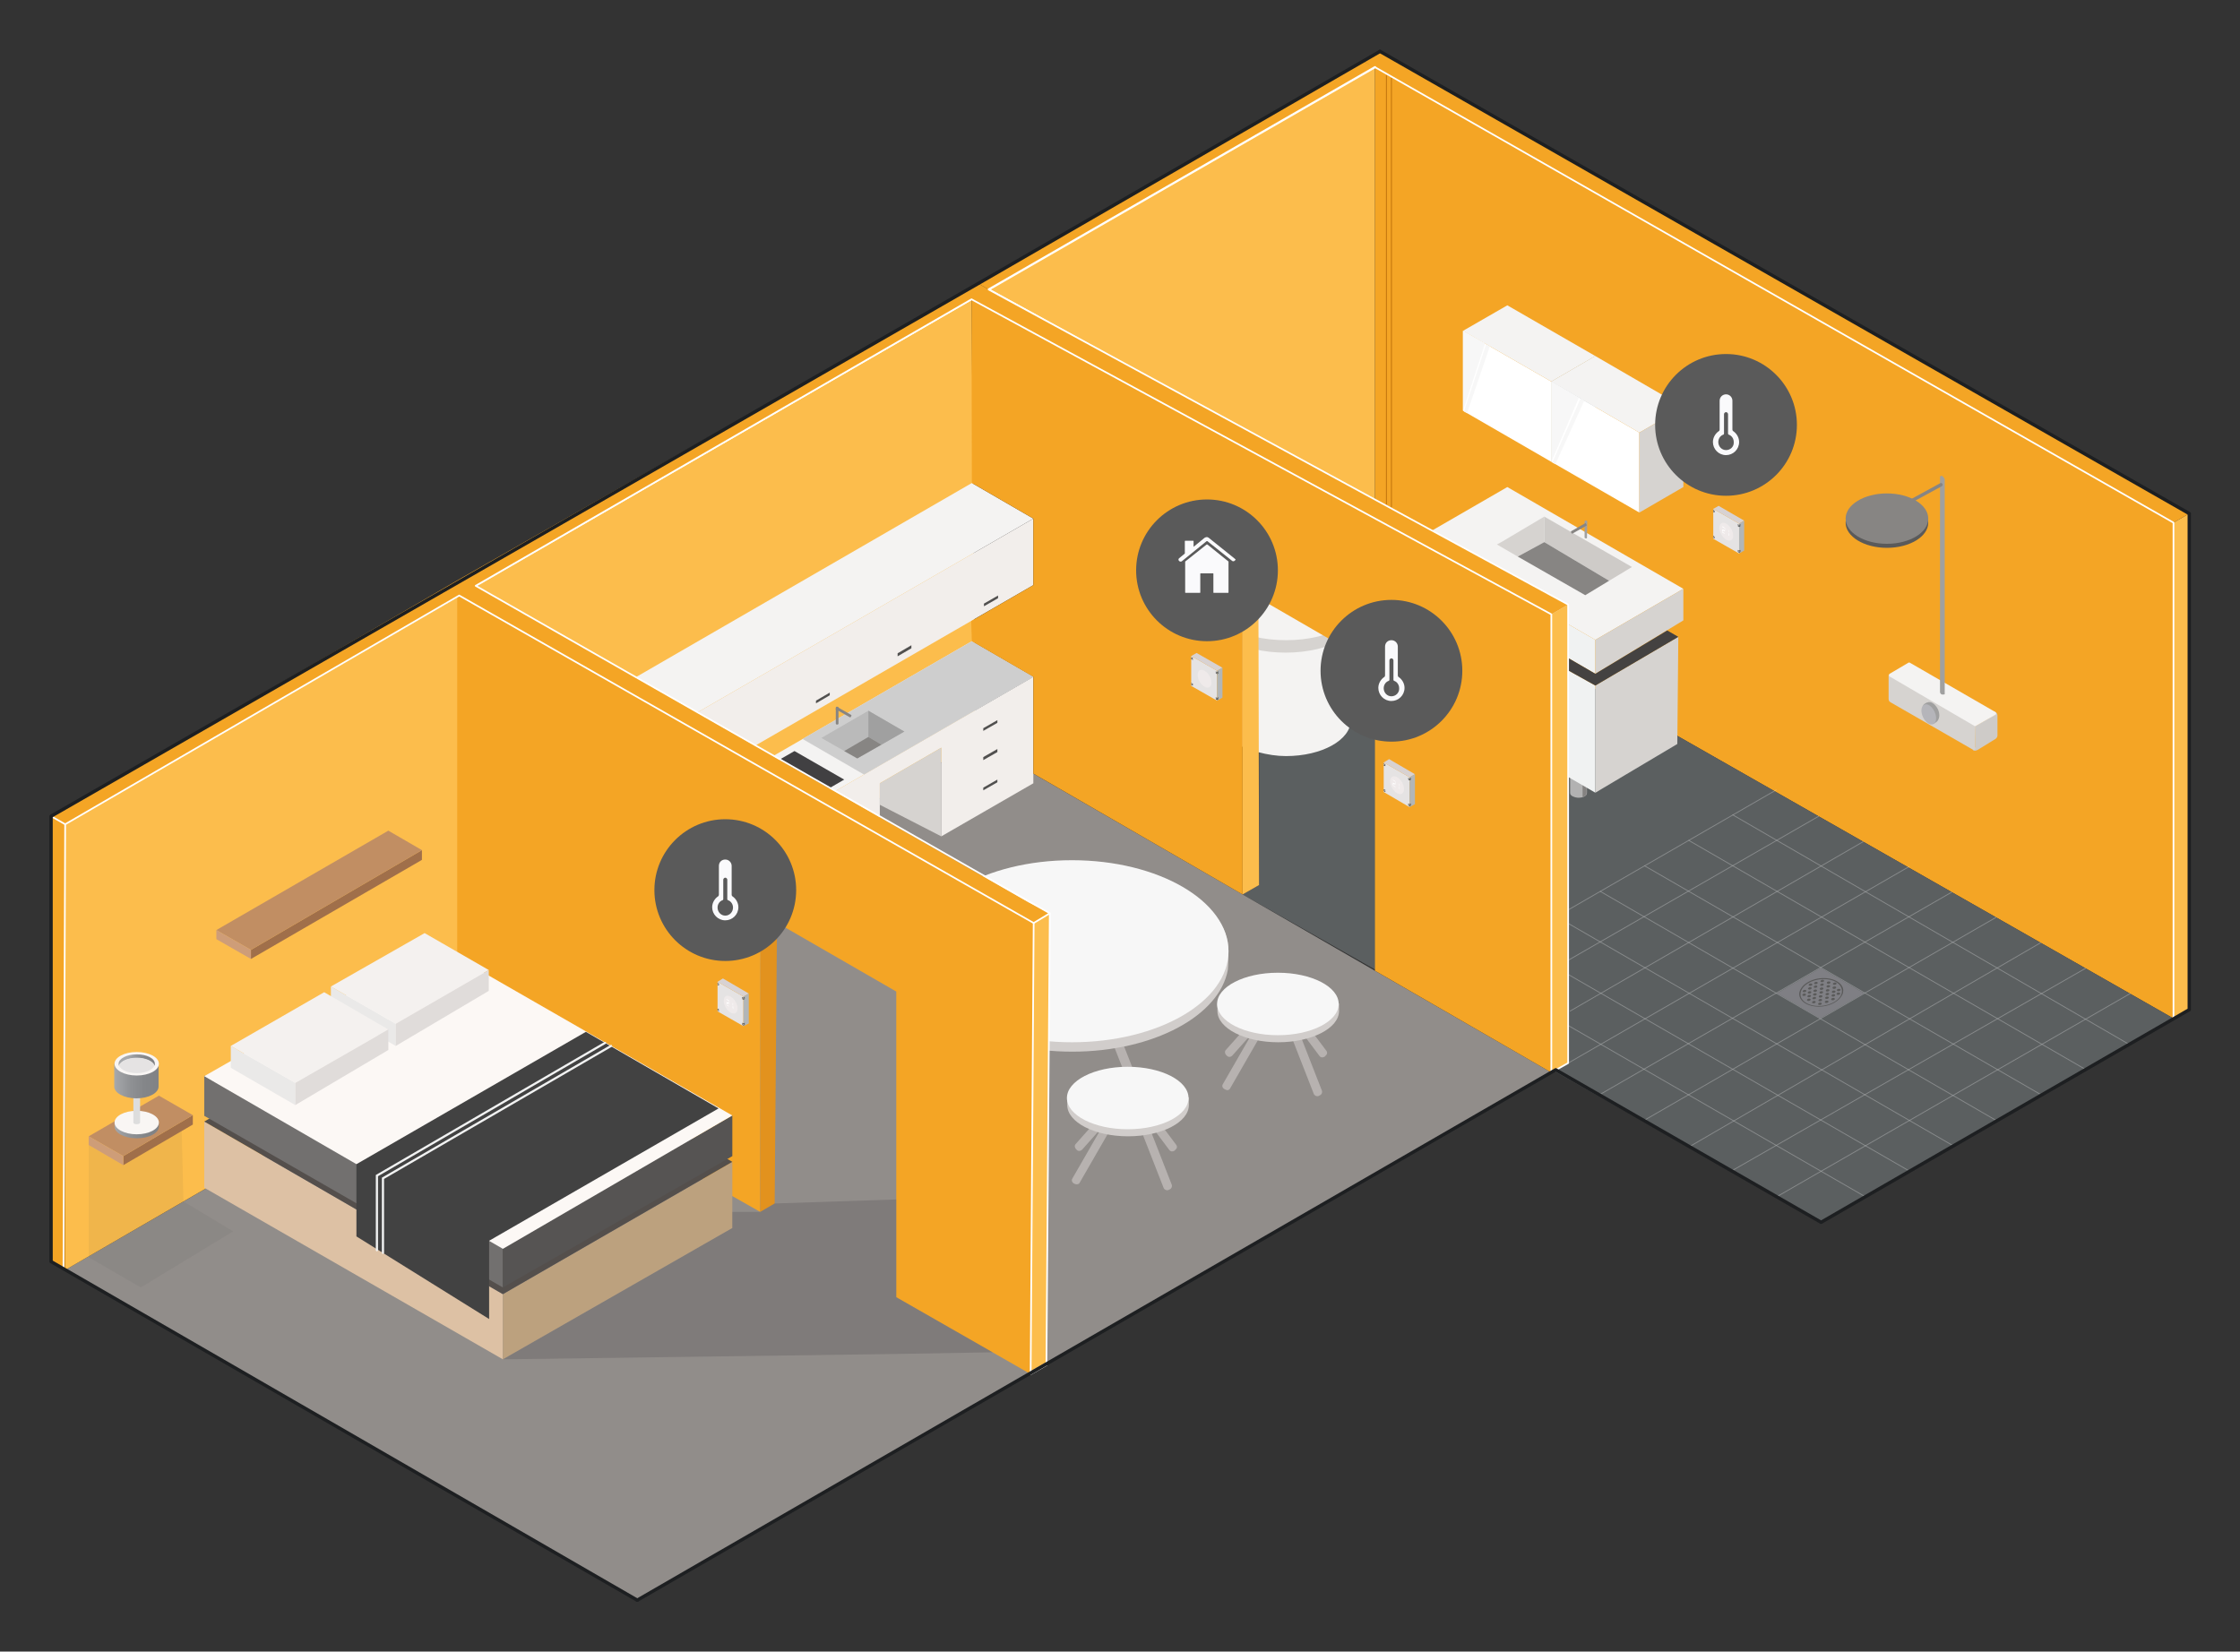 <?xml version="1.0" encoding="UTF-8"?>
<!-- Generator: Adobe Illustrator 25.4.1, SVG Export Plug-In . SVG Version: 6.00 Build 0)  -->
<svg xmlns="http://www.w3.org/2000/svg" xmlns:xlink="http://www.w3.org/1999/xlink" version="1.1" id="Layer_22" x="0px" y="0px" viewBox="0 0 666.8 491.7" style="enable-background:new 0 0 666.8 491.7;" xml:space="preserve">
<rect x="0" y="0" width="666.8" height="491.7" fill="#333333" stroke="none"/>
<style type="text/css">
	.st0{fill:#FCBD4C;}
	.st1{fill:#F4A525;}
	.st2{fill:#5B5F60;}
	.st3{fill:#F4F3F2;}
	.st4{fill:#D6D3D0;}
	.st5{fill:#E2DEDC;}
	.st6{fill:none;stroke:#939598;stroke-width:0.697;stroke-linecap:round;stroke-linejoin:round;stroke-miterlimit:10;}
	.st7{fill:none;stroke:#414042;stroke-width:1.3;stroke-linecap:round;stroke-linejoin:round;stroke-miterlimit:10;}
	.st8{fill:none;stroke:#414042;stroke-width:0.65;stroke-linecap:round;stroke-linejoin:round;stroke-miterlimit:10;}
	.st9{fill:#918D8A;}
	.st10{fill:#F2EEEB;}
	.st11{fill:#51504F;}
	.st12{opacity:0.5;fill:#51504F;}
	.st13{fill:#414042;}
	.st14{fill:#E6E7E8;}
	.st15{fill:#F2F4F4;}
	.st16{fill:#FFFFFF;}
	.st17{fill:none;stroke:#414042;stroke-width:0.174;stroke-miterlimit:10;}
	.st18{fill:#CECECE;}
	.st19{fill:#BABABA;}
	.st20{fill:#A0A0A0;}
	.st21{fill:#878583;}
	.st22{fill:#B7B2B0;}
	.st23{fill:#D1CDCB;}
	.st24{fill:#F7F7F7;}
	.st25{fill:none;stroke:#414042;stroke-width:0.5;stroke-linecap:round;stroke-linejoin:round;stroke-miterlimit:10;}
	.st26{fill:#E2921E;}
	.st27{fill:none;stroke:#FFFFFF;stroke-width:0.5;stroke-linecap:round;stroke-linejoin:round;stroke-miterlimit:10;}
	.st28{fill:none;stroke:#1D1F21;stroke-linecap:round;stroke-linejoin:round;stroke-miterlimit:10;}
	.st29{fill:#DDC1A4;}
	.st30{fill:#BCA17E;}
	.st31{fill:#544F4C;}
	.st32{fill:#72706F;}
	.st33{fill:#565453;}
	.st34{fill:#FCF8F5;}
	.st35{fill:#424242;}
	.st36{fill:#EAE9E8;}
	.st37{fill:#F4F1EF;}
	.st38{fill:#E0DCDA;}
	.st39{fill:none;stroke:#F1F2F2;stroke-width:0.65;stroke-linecap:round;stroke-miterlimit:10;}
	.st40{opacity:0.23;fill:#414042;}
	.st41{opacity:6.000000e-02;fill:#414042;}
	.st42{fill:#A06F4A;}
	.st43{fill:#C18E63;}
	.st44{fill:#CE9D78;}
	.st45{fill:url(#SVGID_1_);}
	.st46{fill:#F9F6F4;}
	.st47{fill:#DDDDDD;}
	.st48{fill:url(#SVGID_00000019662569520043005880000014882528484048458409_);}
	.st49{fill:url(#SVGID_00000179614201663016956080000007038872985966234801_);}
	.st50{fill:#E5E3E3;}
	.st51{fill:none;stroke:#FFFFFF;stroke-width:0.65;stroke-linecap:round;stroke-linejoin:round;stroke-miterlimit:10;}
	.st52{fill:#B2B2B2;}
	.st53{fill:#848281;}
	.st54{fill:#F0F2F2;}
	.st55{fill:#C4CCCE;}
	.st56{fill:#CECBC8;}
	.st57{fill:#444241;}
	.st58{fill:none;stroke:#BC6F0A;stroke-width:0.25;stroke-miterlimit:10;}
	.st59{fill:#D8D2D2;}
	.st60{fill:#B2B6B7;}
	.st61{fill:#37393A;}
	.st62{fill:#EFEAEA;}
	.st63{fill:#5A5A5A;}
	.st64{fill:#FAFAFC;}
	.st65{opacity:0.59;}
	.st66{opacity:0.47;fill:none;stroke:#FAFAFC;stroke-width:0.25;stroke-linecap:round;stroke-linejoin:round;stroke-miterlimit:10;}
	.st67{enable-background:new    ;}
	.st68{clip-path:url(#SVGID_00000022520893443557458060000006935165893945453958_);}
	.st69{clip-path:url(#SVGID_00000147195671623732001600000018274125275089286539_);}
	.st70{fill:#7F7F84;}
	.st71{clip-path:url(#SVGID_00000109005078322306570700000013879217497029073079_);}
	.st72{fill:none;stroke:#878583;stroke-linecap:round;stroke-miterlimit:10;}
	.st73{fill:#B5B5BA;}
	.st74{clip-path:url(#SVGID_00000058548733066555757730000018356043908625597860_);}
</style>
<g>
	<polygon class="st0" points="409.3,167.8 409.3,20 294.3,86.2 374.8,130.6 374.8,187.7  "></polygon>
	<polygon class="st1" points="409.3,20 409.3,167.8 647,303.2 647,155.6  "></polygon>
	<polygon class="st2" points="542.1,363.9 369.9,266.3 374.8,263.5 374.8,187.7 409.3,167.8 647,303.2  "></polygon>
	<g>
		<path class="st3" d="M402.1,214.4c0,5.9-8.6,10.7-19.3,10.7c-10.7,0-24.3-7-24.3-12.9c0-2.1,0-35.1,0-35.1    c3.3-10.1,17.1,2.5,23.9,2.5C393,179.6,402.1,208.5,402.1,214.4z"></path>
		<path class="st4" d="M407,180.8c0,7.4-10.9,13.5-24.3,13.5s-24.3-6-24.3-13.5v-5.2c4.4-3.9,16.1-8.2,24.3-8.2    c8.6,0,20,5.8,24.3,9.8V180.8z"></path>
		<ellipse class="st3" cx="382.8" cy="177.1" rx="24.3" ry="13.5"></ellipse>
	</g>
	<polygon class="st5" points="374.1,181.8 369.9,205.6 356.8,197.8 356.8,172  "></polygon>
	<polygon class="st1" points="409.3,20 405.7,18.2 291.2,84.4 294.3,86.2  "></polygon>
	<path class="st6" d="M194.5,189.5"></path>
	<path class="st6" d="M194.5,156.5"></path>
	<path class="st7" d="M339,396.6"></path>
	<path class="st8" d="M339,396.6"></path>
	<polyline class="st9" points="461.8,319.3 189.7,476.4 19.4,378.1 291.1,220.8 369.9,266.3  "></polyline>
	<polygon class="st0" points="289.2,89.1 19.4,245.4 19.4,378.1 290.3,221.1  "></polygon>
	<path class="st7" d="M369.9,133.6"></path>
	<path class="st7" d="M464.7,317.3"></path>
	<path class="st7" d="M459.8,320.3"></path>
	<polygon class="st4" points="179.6,285.9 179.6,254.3 197.9,264.8 197.9,296.5  "></polygon>
	<polygon class="st3" points="179.6,254.3 289.3,190.9 307.6,201.5 197.9,264.8  "></polygon>
	<polygon class="st10" points="197.9,296.5 234.5,275.4 234.5,249 252.8,238.4 252.8,264.8 261.9,259.5 261.9,233.2 280.2,222.6    280.2,249 307.6,233.2 307.6,201.5 197.9,264.8  "></polygon>
	<polygon class="st4" points="280.2,249 261.9,239.6 261.9,233.2 280.2,222.6  "></polygon>
	<polygon class="st4" points="179.6,227 179.6,207.2 197.9,217.7 197.9,237.5  "></polygon>
	<polygon class="st3" points="179.6,207.2 289.3,143.8 307.6,154.4 197.9,217.7  "></polygon>
	<polyline class="st10" points="280.2,190 307.6,174.2 307.6,154.4 197.9,217.7 197.9,237.5 234.5,216.4  "></polyline>
	<polygon class="st11" points="213.6,225.4 217.8,223 217.8,223.9 213.6,226.3  "></polygon>
	<line class="st12" x1="230.6" y1="218.6" x2="230.6" y2="198.8"></line>
	<line class="st12" x1="256.2" y1="203.9" x2="256.2" y2="184.1"></line>
	<line class="st12" x1="281" y1="189.6" x2="281" y2="169.8"></line>
	<polygon class="st11" points="242.9,208.6 247,206.2 247,207 242.9,209.4  "></polygon>
	<polygon class="st11" points="267.2,194.5 271.3,192.1 271.3,193 267.2,195.4  "></polygon>
	<polygon class="st11" points="292.9,179.7 297.1,177.3 297.1,178.1 292.9,180.5  "></polygon>
	<polygon class="st13" points="218.2,234.1 236.5,223.6 251.3,232.1 233,242.7  "></polygon>
	<ellipse class="st14" cx="201.8" cy="259" rx="0.7" ry="0.4"></ellipse>
	<ellipse class="st13" cx="232.8" cy="241" rx="0.4" ry="0.2"></ellipse>
	<polygon class="st11" points="213.6,259.4 217.8,257 217.8,257.8 213.6,260.2  "></polygon>
	<polygon class="st11" points="292.7,216.8 296.9,214.4 296.9,215.2 292.7,217.6  "></polygon>
	<polygon class="st11" points="292.7,225.4 296.9,223 296.9,223.9 292.7,226.3  "></polygon>
	<polygon class="st11" points="292.7,234.5 296.9,232.1 296.9,232.9 292.7,235.3  "></polygon>
	<line class="st12" x1="280.2" y1="230.1" x2="307.6" y2="214.3"></line>
	<line class="st12" x1="280.2" y1="240" x2="307.6" y2="224.1"></line>
	<polygon class="st15" points="234.5,249 252.8,238.4 252.8,264.8 234.5,275.4  "></polygon>
	<polygon class="st16" points="234.5,249 234.5,251.1 252.8,240.6 252.8,238.4  "></polygon>
	<ellipse transform="matrix(0.556 -0.832 0.832 0.556 -89.07 315.305)" class="st17" cx="250.4" cy="241" rx="0.7" ry="0.5"></ellipse>
	<polygon class="st11" points="251.7,239.8 252.4,239.4 252.4,240.2 251.7,240.6  "></polygon>
	<path class="st7" d="M136.7,177.3"></path>
	<polygon class="st18" points="238.9,220 257.2,230.6 307.6,201.5 289.3,190.9  "></polygon>
	<polygon class="st19" points="244.5,219.7 255.2,225.8 269.2,217.8 258.5,211.6  "></polygon>
	<polygon class="st20" points="258.5,211.6 258.5,219.4 262.4,221.7 269.2,217.8  "></polygon>
	<polygon class="st21" points="258.5,219.4 251.3,223.6 255.2,225.8 262.4,221.7  "></polygon>
	<path class="st21" d="M249.6,215.5l-0.1,0.1l-0.1,0.1l-0.1,0l-0.1,0l-0.1,0l-0.1,0l-0.1-0.1l-0.1-0.1v-4.8c0-0.2,0.1-0.3,0.3-0.3   h0.2c0.2,0,0.3,0.1,0.3,0.3V215.5z"></path>
	<path class="st21" d="M248.7,211.1l0.4-0.7l4.2,2.4c0.2,0.1,0.2,0.3,0.1,0.4l-0.1,0.2c-0.1,0.2-0.3,0.2-0.4,0.1L248.7,211.1z"></path>
	<polygon class="st1" points="15.2,243 19.4,245.4 19.4,378.1 15.2,375.6  "></polygon>
	<polygon class="st0" points="369.9,266.3 369.9,175.3 374.6,178 374.8,263.5  "></polygon>
	<path class="st22" d="M280.9,315.2l-0.5-0.4c-0.5-0.4-0.5-1-0.2-1.5l20.7-25.8c0.4-0.5,1-0.5,1.5-0.2l0.5,0.4   c0.5,0.4,0.5,1,0.2,1.5l-20.7,25.8C282,315.5,281.4,315.6,280.9,315.2z"></path>
	<path class="st22" d="M339.7,327.4l-0.6,0.2c-0.5,0.2-1.2-0.1-1.4-0.6l-12.1-30.8c-0.2-0.5,0.1-1.2,0.6-1.4l0.6-0.2   c0.5-0.2,1.2,0.1,1.4,0.6l12.1,30.8C340.5,326.6,340.3,327.2,339.7,327.4z"></path>
	<path class="st23" d="M365.7,283.2c0,0.9-0.1,4.6-0.2,5.5c-2.4,13.7-22.2,24.4-46.3,24.4c-25.1,0-45.5-11.5-46.5-26   c0-0.4,0-3.5,0-3.9c0-15,20.9-24.4,46.6-24.4S365.7,268.2,365.7,283.2z"></path>
	<ellipse class="st24" cx="319.1" cy="283.2" rx="46.6" ry="27.1"></ellipse>
	<polygon class="st1" points="136.1,309.7 136.1,177 307.7,274.8 306.8,409.1 266.8,386.2 266.8,295.2 226.4,271.9 226.3,360.8  "></polygon>
	<polyline class="st0" points="307.7,274.8 306.8,408.2 311.5,405.5 312.5,271.9  "></polyline>
	<path class="st25" d="M279.8,388.6"></path>
	<polygon class="st26" points="226.3,360.8 230.6,358.3 231.3,274.7 226.4,271.9  "></polygon>
	<line class="st27" x1="141.6" y1="174.4" x2="289.2" y2="89.1"></line>
	<path class="st28" d="M291.2,84.4"></path>
	<polyline class="st27" points="307.7,274.8 306.8,409.1 311.5,406.4 312.5,271.9  "></polyline>
	<path class="st28" d="M464.7,317.6"></path>
	<polygon class="st29" points="60.8,353.6 60.8,333.9 149.7,385.3 149.7,404.7  "></polygon>
	<polyline class="st30" points="218,365.6 218,345.9 149.7,385.3 149.7,404.7  "></polyline>
	<polygon class="st31" points="218,345.9 129.4,294.7 60.8,333.9 149.7,385.3  "></polygon>
	<polygon class="st32" points="60.8,332.2 60.8,320.2 149.7,371.6 149.7,383.3  "></polygon>
	<polyline class="st33" points="149.7,383.3 149.7,371.5 218,332.1 218,344.2  "></polyline>
	<polygon class="st34" points="218,332.1 129.4,281.2 60.8,320.4 149.7,371.8  "></polygon>
	<polygon class="st35" points="174.4,307.2 106.1,346.6 106.1,368.1 145.6,392.7 145.6,369.4 213.9,330  "></polygon>
	<polygon class="st36" points="117.8,311.4 98.5,300.2 98.5,293.7 117.8,304.8  "></polygon>
	<polygon class="st37" points="98.5,293.7 126.4,277.8 145.5,288.8 117.8,304.8  "></polygon>
	<polygon class="st38" points="117.8,311.4 117.8,304.8 145.5,288.8 145.5,295  "></polygon>
	<polygon class="st36" points="87.9,329 68.7,317.9 68.7,311.4 87.9,322.4  "></polygon>
	<polygon class="st37" points="68.7,311.4 96.5,295.4 115.6,306.5 87.9,322.4  "></polygon>
	<polygon class="st38" points="87.9,329 87.9,322.4 115.6,306.5 115.6,312.6  "></polygon>
	<polyline class="st39" points="114,373 114,350.8 181.9,311.4  "></polyline>
	<polyline class="st39" points="112.2,372.2 112.2,350 180.1,310.5  "></polyline>
	<polygon class="st40" points="266.8,386.2 266.8,357.1 230.6,358.3 226.3,360.8 218,360.8 218,365.6 149.7,404.7 266.8,403.1    295.5,402.6  "></polygon>
	<polyline class="st41" points="26.4,340.9 26.4,374.3 41.9,383.3 69.4,366.6 54.6,357.7 54.1,336.7 36.7,346.9  "></polyline>
	<polygon class="st42" points="74.7,282.8 74.7,285.5 125.6,256 125.6,253.1  "></polygon>
	<polygon class="st43" points="64.4,276.9 115.6,247.3 125.6,253.1 74.7,282.8  "></polygon>
	<polygon class="st44" points="74.7,285.5 64.4,279.6 64.4,276.9 74.7,282.8  "></polygon>
	<polygon class="st42" points="36.7,344.2 36.7,346.9 57.4,334.8 57.4,332  "></polygon>
	<polygon class="st43" points="26.4,338.3 47.3,326.2 57.4,332 36.7,344.2  "></polygon>
	<polygon class="st44" points="36.7,346.9 26.4,340.9 26.4,338.3 36.7,344.2  "></polygon>
	<linearGradient id="SVGID_1_" gradientUnits="userSpaceOnUse" x1="34.047" y1="335.36" x2="47.341" y2="335.36">
		<stop offset="0" style="stop-color:#A7A9AC"></stop>
		<stop offset="6.348050e-02" style="stop-color:#A2A4A7"></stop>
		<stop offset="0.363" style="stop-color:#8F9194"></stop>
		<stop offset="0.671" style="stop-color:#848689"></stop>
		<stop offset="1" style="stop-color:#808285"></stop>
	</linearGradient>
	<path class="st45" d="M47.1,334.4c-0.8-1.5-3.3-2.5-6.4-2.5c-3.2,0-5.9,1.2-6.5,2.8l-0.1-0.5v1.2c0,1.9,3,3.5,6.6,3.5   c3.7,0,6.6-1.6,6.6-3.5v-1.2L47.1,334.4z"></path>
	<ellipse class="st46" cx="40.7" cy="334.2" rx="6.6" ry="3.5"></ellipse>
	<path class="st47" d="M39.7,322v12.2c0,0.3,0.4,0.5,1,0.5c0.5,0,1-0.2,1-0.5V322H39.7z"></path>
	
		<linearGradient id="SVGID_00000163769015616564457770000006282791614418557609_" gradientUnits="userSpaceOnUse" x1="34.047" y1="321.823" x2="47.341" y2="321.823">
		<stop offset="0" style="stop-color:#A7A9AC"></stop>
		<stop offset="6.348050e-02" style="stop-color:#A2A4A7"></stop>
		<stop offset="0.363" style="stop-color:#8F9194"></stop>
		<stop offset="0.671" style="stop-color:#848689"></stop>
		<stop offset="1" style="stop-color:#808285"></stop>
	</linearGradient>
	<path style="fill:url(#SVGID_00000163769015616564457770000006282791614418557609_);" d="M34,316.7v6.8c0,1.9,3,3.5,6.6,3.5   c3.7,0,6.6-1.6,6.6-3.5v-6.8H34z"></path>
	<ellipse class="st46" cx="40.7" cy="316.7" rx="6.6" ry="3.5"></ellipse>
	
		<linearGradient id="SVGID_00000129895172721358429530000016768467280574293428_" gradientUnits="userSpaceOnUse" x1="38.094" y1="314.83" x2="43.871" y2="318.351">
		<stop offset="0" style="stop-color:#A7A9AC"></stop>
		<stop offset="6.348050e-02" style="stop-color:#A2A4A7"></stop>
		<stop offset="0.363" style="stop-color:#8F9194"></stop>
		<stop offset="0.671" style="stop-color:#848689"></stop>
		<stop offset="1" style="stop-color:#808285"></stop>
	</linearGradient>
	<path style="fill:url(#SVGID_00000129895172721358429530000016768467280574293428_);" d="M40.7,315c2.6,0,4.8,1,5.3,2.3   c0.1-0.2,0.1-0.4,0.1-0.6c0-1.6-2.4-2.8-5.4-2.8c-3,0-5.4,1.3-5.4,2.8c0,0.2,0,0.4,0.1,0.6C35.9,316,38.1,315,40.7,315z"></path>
	<path class="st50" d="M46,317.2c-0.5-1.3-2.6-2.3-5.3-2.3c-2.6,0-4.8,1-5.3,2.3c0.5,1.3,2.6,2.3,5.3,2.3   C43.3,319.5,45.5,318.5,46,317.2z"></path>
	<polygon class="st0" points="647,303.2 651.7,300.6 651.7,152.9 647,155.6  "></polygon>
	<polyline class="st1" points="410.8,15.3 405.7,18.2 647,155.6 651.7,152.9  "></polyline>
	<polyline class="st27" points="409.3,20 647,155.6 647,303.2  "></polyline>
	<polyline class="st51" points="409.3,20 294.3,86.2 374.8,130.6  "></polyline>
	<path class="st52" d="M429,206.7c-1.4,0-2.5,0.6-2.5,1.4c0,0.4,0,4.3,0,4.3c0,0.4,0.3,0.8,0.8,1c0.6,0.3,1.3,0.4,1.7,0.4   c1.4,0,2.5-0.6,2.5-1.4c0,0,0-3.9,0-4.3C431.5,207.3,430.3,206.7,429,206.7z"></path>
	<path class="st53" d="M431.5,208.1c0,0-0.2,1-1.2,1.4v4.1c0,0,1.2-0.3,1.2-1.2C431.5,211.5,431.5,208.1,431.5,208.1z"></path>
	<path class="st52" d="M469.9,230.4c-1.4,0-2.5,0.6-2.5,1.4c0,0.4,0,4.3,0,4.3c0,0.4,0.3,0.8,0.8,1c0.6,0.3,1.3,0.4,1.7,0.4   c1.4,0,2.5-0.6,2.5-1.4c0,0,0-3.9,0-4.3C472.3,231,471.2,230.4,469.9,230.4z"></path>
	<path class="st53" d="M472.3,231.8c0,0-0.2,1-1.2,1.4v4.1c0,0,1.2-0.3,1.2-1.2C472.3,235.2,472.3,231.8,472.3,231.8z"></path>
	<polygon class="st54" points="422.4,174.8 422.4,205.6 474.9,236 474.9,204.1  "></polygon>
	<polygon class="st16" points="435.5,98.5 435.5,122.3 461.8,137.5 461.8,113.6  "></polygon>
	<polygon class="st3" points="435.5,98.5 448.7,90.9 474.9,106 461.8,113.6  "></polygon>
	<polygon class="st55" points="474.9,106 474.9,129.9 461.8,137.5 461.8,113.6  "></polygon>
	<polygon class="st24" points="442.1,102.2 435.5,122.3 435.5,98.5  "></polygon>
	<polygon class="st24" points="442.4,102.5 435.8,122.5 436.7,123 443.5,103.1  "></polygon>
	<polygon class="st16" points="461.8,113.6 461.8,137.5 488,152.6 488,128.8  "></polygon>
	<polygon class="st3" points="461.8,113.6 474.9,106 501.1,121.2 488,128.8  "></polygon>
	<polygon class="st4" points="501.1,121.2 501.1,145 488,152.6 488,128.8  "></polygon>
	<polygon class="st24" points="470,118.4 461.8,137.5 461.8,113.6  "></polygon>
	<polygon class="st24" points="470.5,118.6 462.1,137.7 463,138.2 471.6,119.3  "></polygon>
	<line class="st11" x1="461.8" y1="137.5" x2="461.8" y2="113.6"></line>
	<polygon class="st3" points="448.7,145 422.4,160.2 474.9,190.5 501.1,175.3  "></polygon>
	<polygon class="st4" points="459.7,153.8 459.7,161.4 451.8,165.7 445.6,162.1 446.9,161.4  "></polygon>
	<polyline class="st56" points="479,172.9 459.7,161.4 459.7,153.8 485.8,168.8  "></polyline>
	<polygon class="st21" points="459.7,161.4 451.8,165.7 471.9,177.2 479,172.9  "></polygon>
	<polygon class="st54" points="422.4,160.2 422.4,170.1 474.9,200.6 474.9,190.5  "></polygon>
	<polygon class="st4" points="501.1,175.3 501.1,184.7 474.9,200.6 474.9,190.5  "></polygon>
	<polygon class="st4" points="474.9,204.1 499.6,189.6 499.3,221.5 474.9,236  "></polygon>
	<polygon class="st57" points="422.4,174.8 426.4,172.4 474.9,200.6 496.3,187.7 499.6,189.6 474.9,204.1  "></polygon>
	<line class="st11" x1="448.7" y1="189.3" x2="448.7" y2="220.8"></line>
	<polygon class="st1" points="289.2,89.1 289.3,143.8 307.6,154.4 307.6,174.2 289.1,184.9 289.3,190.9 307.6,201.5 307.6,230.3    369.9,266.3 369.9,175.3 409.3,198.1 409.3,289 461.8,319.3 461.8,182.9 353.6,124.1  "></polygon>
	<polygon class="st0" points="466.8,180 466.8,316.5 461.8,319.3 461.8,182.9  "></polygon>
	<polyline class="st1" points="312.5,271.9 306.1,268.6 141.6,174.4 289.2,89.1 461.8,182.9 466.8,180 294.3,86.2 291.2,84.4    137.5,172 132.5,174.9 15.2,243 19.4,245.4 136.7,177.3 307.7,274.8  "></polyline>
	<polyline class="st27" points="18.9,377.6 19.4,245.4 136.7,177.3 307.7,274.8 312.5,271.9 141.6,174.4 289.2,89.1 461.8,182.9    461.8,319.3 466.8,316.5 466.8,180 294.3,86.2  "></polyline>
	<line class="st27" x1="15.2" y1="243" x2="19.4" y2="245.4"></line>
	<polyline class="st28" points="189.7,476.4 15.2,375.6 15.2,243 291.2,84.4 410.8,15.3  "></polyline>
	<path class="st20" d="M472.4,160.2L472.4,160.2l-0.2,0.1l-0.1,0l-0.1,0l-0.1-0.1l-0.1,0l-0.1-0.1v-4.8c0-0.2,0.1-0.3,0.3-0.3h0.2   c0.2,0,0.3,0.1,0.3,0.3L472.4,160.2L472.4,160.2z"></path>
	<path class="st21" d="M472.4,156.4l-0.4-0.7l-4.2,2.4c-0.2,0.1-0.2,0.3-0.1,0.4l0.1,0.2c0.1,0.2,0.3,0.2,0.4,0.1L472.4,156.4z"></path>
	<line class="st58" x1="412.7" y1="22.4" x2="412.7" y2="150.2"></line>
	<line class="st58" x1="414.2" y1="23.2" x2="414.2" y2="151"></line>
	<path class="st7" d="M374.8,130.6"></path>
	<path class="st7" d="M374.8,130.6"></path>
	<g>
		<polygon class="st50" points="354.6,204.2 354.6,195.3 362.3,199.7 362.3,208.6   "></polygon>
		<polygon class="st59" points="356.2,194.4 354.6,195.3 362.3,199.7 363.9,198.8   "></polygon>
		<polygon class="st60" points="363.9,207.7 363.9,198.8 362.3,199.7 362.3,208.6   "></polygon>
		<g>
			<polygon class="st61" points="362.7,208.1 362.7,207.9 362.3,208.1 362.3,208.4    "></polygon>
			<polygon class="st61" points="362.7,207.8 362.7,207.6 362.3,207.8 362.3,208    "></polygon>
			<polygon class="st61" points="362.3,207.8 362.3,208 361.9,207.8 361.9,207.6    "></polygon>
			<polygon class="st61" points="362.3,208.1 362.3,208.4 361.9,208.1 361.9,207.9    "></polygon>
		</g>
		<g>
			<polygon class="st61" points="362.7,200.4 362.7,200.2 362.3,200.5 362.3,200.7    "></polygon>
			<polygon class="st61" points="362.7,200.1 362.7,199.9 362.3,200.1 362.3,200.3    "></polygon>
			<polygon class="st61" points="362.3,200.1 362.3,200.3 361.9,200.1 361.9,199.9    "></polygon>
			<polygon class="st61" points="362.3,200.5 362.3,200.7 361.9,200.4 361.9,200.2    "></polygon>
		</g>
		<g>
			<polygon class="st61" points="354.6,203.9 354.6,203.7 355.1,203.9 355.1,204.1    "></polygon>
			<polygon class="st61" points="354.6,203.5 354.6,203.3 355.1,203.6 355.1,203.8    "></polygon>
		</g>
		<g>
			<polygon class="st61" points="354.6,196.2 354.6,196 355.1,196.3 355.1,196.5    "></polygon>
			<polygon class="st61" points="354.6,195.9 354.6,195.7 355.1,195.9 355.1,196.1    "></polygon>
		</g>
	</g>
	<ellipse transform="matrix(0.866 -0.5 0.5 0.866 -53.03 206.356)" class="st62" cx="358.6" cy="202.1" rx="1.7" ry="2.9"></ellipse>
	<g>
		<path class="st22" d="M348.2,354.1l-0.4,0.2c-0.5,0.2-1.2-0.1-1.4-0.6l-11.1-28.4c-0.2-0.5,0.1-1.2,0.6-1.4l0.4-0.2    c0.5-0.2,1.2,0.1,1.4,0.6l11.1,28.4C349,353.3,348.7,353.9,348.2,354.1z"></path>
		<path class="st22" d="M320,352.5l-0.4-0.2c-0.5-0.3-0.7-0.9-0.4-1.4l15.2-26.4c0.3-0.5,0.9-0.7,1.4-0.4l0.4,0.2    c0.5,0.3,0.7,0.9,0.4,1.4l-15.2,26.4C321.2,352.6,320.5,352.7,320,352.5z"></path>
		<path class="st22" d="M320.6,342.4l-0.3-0.3c-0.4-0.4-0.5-1.1-0.1-1.5l8.9-10c0.4-0.4,1.1-0.5,1.5-0.1l0.3,0.3    c0.4,0.4,0.5,1.1,0.1,1.5l-8.9,10C321.7,342.7,321,342.8,320.6,342.4z"></path>
		<path class="st22" d="M349.9,342.3l-0.3,0.3c-0.5,0.3-1.1,0.3-1.5-0.2l-8.1-10.8c-0.3-0.5-0.3-1.1,0.2-1.5l0.3-0.3    c0.5-0.3,1.1-0.3,1.5,0.2l8.1,10.8C350.5,341.3,350.4,341.9,349.9,342.3z"></path>
		<path class="st23" d="M353.9,329c0,5.1-8.1,9.3-18.1,9.3c-10,0-18.1-4.2-18.1-9.3c0-0.3,0-2.2,0-2.2s8.7-7.2,18.1-7.2    c9.3,0,18.1,7.2,18.1,7.2S353.9,328.7,353.9,329z"></path>
		<ellipse class="st24" cx="335.7" cy="326.9" rx="18.1" ry="9.3"></ellipse>
		<path class="st22" d="M392.9,326.1l-0.4,0.2c-0.5,0.2-1.2-0.1-1.4-0.6L380,297.3c-0.2-0.5,0.1-1.2,0.6-1.4l0.4-0.2    c0.5-0.2,1.2,0.1,1.4,0.6l11.1,28.4C393.7,325.3,393.4,325.9,392.9,326.1z"></path>
		<path class="st22" d="M364.8,324.4l-0.4-0.2c-0.5-0.3-0.7-0.9-0.4-1.4l15.2-26.4c0.3-0.5,0.9-0.7,1.4-0.4l0.4,0.2    c0.5,0.3,0.7,0.9,0.4,1.4l-15.2,26.4C365.9,324.6,365.3,324.7,364.8,324.4z"></path>
		<path class="st22" d="M365.3,314.4l-0.3-0.3c-0.4-0.4-0.5-1.1-0.1-1.5l8.9-10c0.4-0.4,1.1-0.5,1.5-0.1l0.3,0.3    c0.4,0.4,0.5,1.1,0.1,1.5l-8.9,10C366.4,314.7,365.8,314.8,365.3,314.4z"></path>
		<path class="st22" d="M394.6,314.3l-0.3,0.3c-0.5,0.3-1.1,0.3-1.5-0.2l-8.1-10.8c-0.3-0.5-0.3-1.1,0.2-1.5l0.3-0.3    c0.5-0.3,1.1-0.3,1.5,0.2l8.1,10.8C395.2,313.3,395.1,313.9,394.6,314.3z"></path>
		<path class="st23" d="M398.6,301c0,5.1-8.1,9.3-18.1,9.3s-18.1-4.2-18.1-9.3c0-0.3,0-2.2,0-2.2s8.7-7.2,18.1-7.2    c9.3,0,18.1,7.2,18.1,7.2S398.6,300.6,398.6,301z"></path>
		<ellipse class="st24" cx="380.4" cy="298.9" rx="18.1" ry="9.3"></ellipse>
	</g>
	<g>
		<circle class="st63" cx="359.3" cy="169.8" r="21.1"></circle>
	</g>
	<g>
		<path class="st64" d="M359.4,162.1c-0.1,0-0.1,0-0.2,0l-6.3,5c0,0-0.1,0.1-0.1,0.1v9.2c0,0,0,0.1,0.1,0.1h4.3c0,0,0.1,0,0.1-0.1    v-5.6c0,0,0-0.1,0.1-0.1h3.7c0,0,0.1,0,0.1,0.1v5.6c0,0,0,0.1,0.1,0.1h4.3c0,0,0.1,0,0.1-0.1v-9.2c0,0,0-0.1-0.1-0.1L359.4,162.1z    "></path>
		<path class="st64" d="M367.4,166.2l-7.6-6.1c-0.2-0.1-0.3-0.2-0.6-0.2c-0.2,0-0.4,0.1-0.6,0.2l-3.3,2.7v-1.7c0,0,0-0.1-0.1-0.1    h-2.4c0,0-0.1,0-0.1,0.1v3.7l-1.7,1.4c-0.1,0.1-0.2,0.2-0.2,0.4c0,0.2,0.1,0.3,0.2,0.4c0.1,0.1,0.2,0.2,0.4,0.2    c0.1,0,0.3,0,0.4-0.1l7.4-6c0,0,0,0,0.1,0s0,0,0.1,0l7.4,5.9c0.1,0.1,0.2,0.1,0.4,0.1c0.1,0,0.3-0.1,0.4-0.2    c0.1-0.1,0.2-0.3,0.2-0.4C367.6,166.4,367.5,166.3,367.4,166.2L367.4,166.2z"></path>
	</g>
	<g>
		<circle class="st63" cx="513.8" cy="126.5" r="21.1"></circle>
	</g>
	<g class="st65">
		<line class="st66" x1="528.7" y1="235.2" x2="466.8" y2="270.9"></line>
		<line class="st66" x1="541.4" y1="243" x2="466.8" y2="285.9"></line>
		<line class="st66" x1="554.6" y1="250.6" x2="467.4" y2="301"></line>
		<line class="st66" x1="568.3" y1="258" x2="466.8" y2="316.5"></line>
		<line class="st66" x1="476" y1="326" x2="581" y2="265.6"></line>
		<line class="st66" x1="594.2" y1="273.1" x2="489" y2="333.8"></line>
		<line class="st66" x1="502.7" y1="341.5" x2="607.4" y2="280.7"></line>
		<line class="st66" x1="620.8" y1="288.3" x2="515.3" y2="348.7"></line>
		<line class="st66" x1="528.7" y1="356.4" x2="634.1" y2="295.8"></line>
		<line class="st66" x1="633.9" y1="311" x2="515.8" y2="242.6"></line>
		<line class="st66" x1="502.7" y1="250.2" x2="621" y2="318.5"></line>
		<line class="st66" x1="607.7" y1="326" x2="489.6" y2="257.8"></line>
		<line class="st66" x1="594.6" y1="333.8" x2="476.4" y2="265.4"></line>
		<line class="st66" x1="581.4" y1="341.1" x2="466.8" y2="274.9"></line>
		<line class="st66" x1="568.3" y1="348.6" x2="466.8" y2="290.1"></line>
		<line class="st66" x1="555.1" y1="356.2" x2="466.8" y2="305.3"></line>
	</g>
	<polyline class="st28" points="410.8,15.3 651.7,152.9 651.7,300.6 542.1,363.9 463.1,318.5 189.7,476.4  "></polyline>
	<g>
		<g>
			<polygon class="st50" points="213.6,301.1 213.6,292.3 221.3,296.7 221.3,305.5    "></polygon>
			<polygon class="st59" points="215.2,291.3 213.6,292.3 221.3,296.7 222.9,295.8    "></polygon>
			<polygon class="st60" points="222.9,304.7 222.9,295.8 221.3,296.7 221.3,305.5    "></polygon>
			<g>
				<polygon class="st61" points="221.7,305.1 221.7,304.9 221.3,305.1 221.3,305.3     "></polygon>
				<polygon class="st61" points="221.7,304.7 221.7,304.5 221.3,304.7 221.3,304.9     "></polygon>
				<polygon class="st61" points="221.3,304.7 221.3,304.9 220.9,304.7 220.9,304.5     "></polygon>
				<polygon class="st61" points="221.3,305.1 221.3,305.3 220.9,305.1 220.9,304.9     "></polygon>
			</g>
			<g>
				<polygon class="st61" points="221.7,297.4 221.7,297.2 221.3,297.4 221.3,297.6     "></polygon>
				<polygon class="st61" points="221.7,297 221.7,296.8 221.3,297.1 221.3,297.3     "></polygon>
				<polygon class="st61" points="221.3,297.1 221.3,297.3 220.9,297 220.9,296.8     "></polygon>
				<polygon class="st61" points="221.3,297.4 221.3,297.6 220.9,297.4 220.9,297.2     "></polygon>
			</g>
			<g>
				<polygon class="st61" points="213.6,300.8 213.6,300.6 214,300.9 214,301.1     "></polygon>
				<polygon class="st61" points="213.6,300.5 213.6,300.3 214,300.5 214,300.7     "></polygon>
			</g>
			<g>
				<polygon class="st61" points="213.6,293.2 213.6,293 214,293.2 214,293.4     "></polygon>
				<polygon class="st61" points="213.6,292.8 213.6,292.6 214,292.9 214,293.1     "></polygon>
			</g>
		</g>
		<ellipse transform="matrix(0.866 -0.5 0.5 0.866 -120.401 148.824)" class="st62" cx="217.5" cy="299.1" rx="1.7" ry="2.9"></ellipse>
		<g>
			<g>
				<g class="st67">
					<defs>
						<polygon id="SVGID_00000036960709147160563380000003374431638164411270_" class="st67" points="216.2,299.2 216.2,297.4         218.3,298.5 218.3,300.4       "></polygon>
					</defs>
					<clipPath id="SVGID_00000141455551493225845610000000309429226807575448_">
						<use xlink:href="#SVGID_00000036960709147160563380000003374431638164411270_" style="overflow:visible;"></use>
					</clipPath>
					<g style="clip-path:url(#SVGID_00000141455551493225845610000000309429226807575448_);">
						<g>
							<g>
								<g>
									<path class="st16" d="M217,299.5l-0.6-0.3l-0.2,0l0.1,0.2l0.7,0.4L217,299.5 M216.3,298.3L216.3,298.3l0,0.7l0.2,0l0-0.5           L216.3,298.3 M217,298.6l-0.6-0.3l-0.1,0.1l0.1,0.2l0.6,0.3l0.1-0.1L217,298.6 M217,297.8l-0.7-0.4l-0.1,0.1l0.2,0.2           l0.5,0.3L217,297.8 M217.1,297.8L217,298l0,0.5l0.1,0.2l0,0l0-0.7L217.1,297.8"></path>
									<path class="st16" d="M218.2,299.5l-0.1,0.1l0,0.5l0.1,0.2l0.1-0.1L218.2,299.5L218.2,299.5 M218.2,298.5l-0.1,0.2l0,0.5           l0.1,0.2l0,0l0-0.7L218.2,298.5"></path>
								</g>
							</g>
						</g>
					</g>
				</g>
			</g>
		</g>
	</g>
	<g>
		<g>
			<polygon class="st50" points="510,160.4 510,151.5 517.7,155.9 517.7,164.8    "></polygon>
			<polygon class="st59" points="511.6,150.6 510,151.5 517.7,155.9 519.2,155    "></polygon>
			<polygon class="st60" points="519.2,163.9 519.2,155 517.7,155.9 517.7,164.8    "></polygon>
			<g>
				<polygon class="st61" points="518.1,164.3 518.1,164.1 517.7,164.3 517.7,164.5     "></polygon>
				<polygon class="st61" points="518.1,163.9 518.1,163.7 517.7,164 517.7,164.2     "></polygon>
				<polygon class="st61" points="517.7,164 517.7,164.2 517.3,163.9 517.3,163.7     "></polygon>
				<polygon class="st61" points="517.7,164.3 517.7,164.5 517.3,164.3 517.3,164.1     "></polygon>
			</g>
			<g>
				<polygon class="st61" points="518.1,156.6 518.1,156.4 517.7,156.7 517.7,156.9     "></polygon>
				<polygon class="st61" points="518.1,156.3 518.1,156.1 517.7,156.3 517.7,156.5     "></polygon>
				<polygon class="st61" points="517.7,156.3 517.7,156.5 517.3,156.3 517.3,156.1     "></polygon>
				<polygon class="st61" points="517.7,156.7 517.7,156.9 517.3,156.6 517.3,156.4     "></polygon>
			</g>
			<g>
				<polygon class="st61" points="510,160.1 510,159.9 510.4,160.1 510.4,160.3     "></polygon>
				<polygon class="st61" points="510,159.7 510,159.5 510.4,159.8 510.4,160     "></polygon>
			</g>
			<g>
				<polygon class="st61" points="510,152.4 510,152.2 510.4,152.4 510.4,152.6     "></polygon>
				<polygon class="st61" points="510,152.1 510,151.8 510.4,152.1 510.4,152.3     "></polygon>
			</g>
		</g>
		<ellipse transform="matrix(0.866 -0.5 0.5 0.866 -10.311 278.162)" class="st62" cx="513.9" cy="158.3" rx="1.7" ry="2.9"></ellipse>
		<g>
			<g>
				<g class="st67">
					<defs>
						<polygon id="SVGID_00000010994634591035515340000000298785206955563431_" class="st67" points="512.6,158.5 512.6,156.6         514.7,157.8 514.7,159.6       "></polygon>
					</defs>
					<clipPath id="SVGID_00000170957119809386332170000010187631343500226977_">
						<use xlink:href="#SVGID_00000010994634591035515340000000298785206955563431_" style="overflow:visible;"></use>
					</clipPath>
					<g style="clip-path:url(#SVGID_00000170957119809386332170000010187631343500226977_);">
						<g>
							<g>
								<g>
									<path class="st16" d="M513.4,158.7l-0.6-0.3l-0.2,0l0.1,0.2l0.7,0.4L513.4,158.7 M512.7,157.6L512.7,157.6l0,0.7l0.2,0           l0-0.5L512.7,157.6 M513.4,157.9l-0.6-0.3l-0.1,0.1l0.1,0.2l0.6,0.3l0.1-0.1L513.4,157.9 M513.4,157.1l-0.7-0.4l-0.1,0.1           l0.2,0.2l0.5,0.3L513.4,157.1 M513.5,157.1l-0.1,0.2l0,0.5l0.1,0.2l0,0l0-0.7L513.5,157.1"></path>
									<path class="st16" d="M514.6,158.7l-0.1,0.1l0,0.5l0.1,0.2l0.1-0.1L514.6,158.7L514.6,158.7 M514.6,157.7l-0.1,0.2l0,0.5           l0.1,0.2l0,0l0-0.7L514.6,157.7"></path>
								</g>
							</g>
						</g>
					</g>
				</g>
			</g>
		</g>
	</g>
	<path class="st64" d="M516,128.4c-0.2-0.1-0.3-0.3-0.3-0.5v-8.6c0-1-0.8-1.9-1.9-1.9c-1,0-1.9,0.8-1.9,1.9v8.6   c0,0.2-0.1,0.4-0.3,0.5c-1,0.7-1.7,1.9-1.7,3.2c0,2.1,1.7,3.9,3.9,3.9c2.1,0,3.9-1.7,3.9-3.9C517.7,130.3,517,129.1,516,128.4   L516,128.4z M513.8,134c-1.3,0-2.3-1.1-2.3-2.4c0-1,0.6-1.9,1.5-2.2c0.1,0,0.2-0.2,0.2-0.3v-5.8c0-0.3,0.3-0.6,0.6-0.6   c0.3,0,0.6,0.3,0.6,0.6v5.8c0,0.1,0.1,0.3,0.2,0.3c0.9,0.3,1.5,1.2,1.5,2.2C516.2,133,515.1,134,513.8,134L513.8,134z"></path>
	<g>
		<circle class="st63" cx="215.9" cy="265" r="21.1"></circle>
	</g>
	<path class="st64" d="M218.1,266.9c-0.2-0.1-0.3-0.3-0.3-0.5v-8.6c0-1-0.8-1.9-1.9-1.9s-1.9,0.8-1.9,1.9v8.6c0,0.2-0.1,0.4-0.3,0.5   c-1,0.7-1.7,1.9-1.7,3.2c0,2.1,1.7,3.9,3.9,3.9c2.1,0,3.9-1.7,3.9-3.9C219.8,268.8,219.1,267.6,218.1,266.9L218.1,266.9z    M215.9,272.6c-1.3,0-2.3-1.1-2.3-2.4c0-1,0.6-1.9,1.5-2.2c0.1,0,0.2-0.2,0.2-0.3v-5.8c0-0.3,0.3-0.6,0.6-0.6s0.6,0.3,0.6,0.6v5.8   c0,0.1,0.1,0.3,0.2,0.3c0.9,0.3,1.5,1.2,1.5,2.2C218.2,271.5,217.2,272.6,215.9,272.6L215.9,272.6z"></path>
	<polygon class="st70" points="542,288.2 529,295.7 541.8,303.2 554.9,295.7  "></polygon>
	<g>
		<g>
			<g class="st67">
				<defs>
					<polygon id="SVGID_00000035511688107204609900000017982702441689948076_" class="st67" points="548.2,299.5 535.1,299.9        536.1,291.4 549.1,291      "></polygon>
				</defs>
				<clipPath id="SVGID_00000039100993818778611350000004353896056620120968_">
					<use xlink:href="#SVGID_00000035511688107204609900000017982702441689948076_" style="overflow:visible;"></use>
				</clipPath>
				<g style="clip-path:url(#SVGID_00000039100993818778611350000004353896056620120968_);">
					<g>
						<g>
							<g>
								<path class="st63" d="M541.7,299.5c3.4-0.1,6.4-2,6.6-4.2c0.2-2.2-2.3-3.9-5.7-3.8c-3.4,0.1-6.4,2-6.6,4.2          C535.7,297.9,538.3,299.6,541.7,299.5 M542.6,291.2c3.6-0.1,6.3,1.7,6.1,4c-0.3,2.3-3.4,4.4-7,4.5c-3.6,0.1-6.3-1.7-6.1-4          C535.9,293.3,539,291.3,542.6,291.2"></path>
								<path class="st63" d="M542.5,291.7c0.3,0,0.5,0.1,0.5,0.3c0,0.2-0.3,0.4-0.6,0.4c-0.3,0-0.5-0.1-0.5-0.3          C542,291.9,542.2,291.7,542.5,291.7"></path>
								<path class="st63" d="M542.4,292.8c0.3,0,0.5,0.1,0.5,0.3c0,0.2-0.3,0.4-0.6,0.4c-0.3,0-0.5-0.1-0.5-0.3          C541.9,293,542.1,292.9,542.4,292.8"></path>
								<path class="st63" d="M542.3,294c0.3,0,0.5,0.1,0.5,0.3c0,0.2-0.3,0.4-0.6,0.4c-0.3,0-0.5-0.1-0.5-0.3          C541.7,294.2,542,294,542.3,294"></path>
								<path class="st63" d="M542.2,295.1c0.3,0,0.5,0.1,0.5,0.3c0,0.2-0.3,0.4-0.6,0.4c-0.3,0-0.5-0.1-0.5-0.3          C541.6,295.3,541.9,295.1,542.2,295.1"></path>
								<path class="st63" d="M542,296.3c0.3,0,0.5,0.1,0.5,0.3c0,0.2-0.3,0.4-0.6,0.4c-0.3,0-0.5-0.1-0.5-0.3          C541.5,296.4,541.7,296.3,542,296.3"></path>
								<path class="st63" d="M541.9,297.4c0.3,0,0.5,0.1,0.5,0.3c0,0.2-0.3,0.4-0.6,0.4c-0.3,0-0.5-0.1-0.5-0.3          C541.4,297.6,541.6,297.4,541.9,297.4"></path>
								<path class="st63" d="M541.8,298.5c0.3,0,0.5,0.1,0.5,0.3c0,0.2-0.3,0.4-0.6,0.4c-0.3,0-0.5-0.1-0.5-0.3          C541.3,298.6,541.5,298.5,541.8,298.5"></path>
								<path class="st63" d="M544.4,292.2c0.3,0,0.5,0.1,0.5,0.3c0,0.2-0.3,0.4-0.6,0.4c-0.3,0-0.5-0.1-0.5-0.3          C543.8,292.3,544.1,292.2,544.4,292.2"></path>
								<path class="st63" d="M544.3,293.3c0.3,0,0.5,0.1,0.5,0.3c0,0.2-0.3,0.4-0.6,0.4c-0.3,0-0.5-0.1-0.5-0.3          C543.7,293.5,544,293.3,544.3,293.3"></path>
								<path class="st63" d="M544.1,294.5c0.3,0,0.5,0.1,0.5,0.3c0,0.2-0.3,0.4-0.6,0.4c-0.3,0-0.5-0.1-0.5-0.3          C543.6,294.6,543.8,294.5,544.1,294.5"></path>
								<path class="st63" d="M544,295.6c0.3,0,0.5,0.1,0.5,0.3c0,0.2-0.3,0.4-0.6,0.4c-0.3,0-0.5-0.1-0.5-0.3          C543.5,295.8,543.7,295.6,544,295.6"></path>
								<path class="st63" d="M543.9,296.7c0.3,0,0.5,0.1,0.5,0.3c0,0.2-0.3,0.4-0.6,0.4c-0.3,0-0.5-0.1-0.5-0.3          C543.3,296.9,543.6,296.7,543.9,296.7"></path>
								<path class="st63" d="M543.8,297.9c0.3,0,0.5,0.1,0.5,0.3c0,0.2-0.3,0.4-0.6,0.4c-0.3,0-0.5-0.1-0.5-0.3          C543.2,298.1,543.5,297.9,543.8,297.9"></path>
								<path class="st63" d="M540.6,292.3c0.3,0,0.5,0.1,0.5,0.3c0,0.2-0.3,0.4-0.6,0.4c-0.3,0-0.5-0.1-0.5-0.3          C540.1,292.5,540.4,292.3,540.6,292.3"></path>
								<path class="st63" d="M540.5,293.4c0.3,0,0.5,0.1,0.5,0.3c0,0.2-0.3,0.4-0.6,0.4c-0.3,0-0.5-0.1-0.5-0.3          C540,293.6,540.2,293.4,540.5,293.4"></path>
								<path class="st63" d="M540.4,294.6c0.3,0,0.5,0.1,0.5,0.3s-0.3,0.4-0.6,0.4c-0.3,0-0.5-0.1-0.5-0.3          C539.8,294.8,540.1,294.6,540.4,294.6"></path>
								<path class="st63" d="M540.3,295.7c0.3,0,0.5,0.1,0.5,0.3c0,0.2-0.3,0.4-0.6,0.4c-0.3,0-0.5-0.1-0.5-0.3          C539.7,295.9,540,295.7,540.3,295.7"></path>
								<path class="st63" d="M540.1,296.8c0.3,0,0.5,0.1,0.5,0.3c0,0.2-0.3,0.4-0.6,0.4c-0.3,0-0.5-0.1-0.5-0.3          C539.6,297,539.9,296.8,540.1,296.8"></path>
								<path class="st63" d="M540,298c0.3,0,0.5,0.1,0.5,0.3c0,0.2-0.3,0.4-0.6,0.4c-0.3,0-0.5-0.1-0.5-0.3          C539.5,298.2,539.7,298,540,298"></path>
								<path class="st63" d="M539,292.8c0.3,0,0.5,0.1,0.5,0.3c0,0.2-0.3,0.4-0.6,0.4c-0.3,0-0.5-0.1-0.5-0.3          C538.4,293,538.7,292.8,539,292.8"></path>
								<path class="st63" d="M538.8,293.9c0.3,0,0.5,0.1,0.5,0.3c0,0.2-0.3,0.4-0.6,0.4c-0.3,0-0.5-0.1-0.5-0.3          C538.3,294.1,538.6,293.9,538.8,293.9"></path>
								<path class="st63" d="M538.7,295.1c0.3,0,0.5,0.1,0.5,0.3c0,0.2-0.3,0.4-0.6,0.4c-0.3,0-0.5-0.1-0.5-0.3          C538.2,295.3,538.4,295.1,538.7,295.1"></path>
								<path class="st63" d="M538.6,296.2c0.3,0,0.5,0.1,0.5,0.3c0,0.2-0.3,0.4-0.6,0.4c-0.3,0-0.5-0.1-0.5-0.3          C538.1,296.4,538.3,296.2,538.6,296.2"></path>
								<path class="st63" d="M538.5,297.3c0.3,0,0.5,0.1,0.5,0.3c0,0.2-0.3,0.4-0.6,0.4c-0.3,0-0.5-0.1-0.5-0.3          C537.9,297.5,538.2,297.3,538.5,297.3"></path>
								<path class="st63" d="M546.2,292.5c0.3,0,0.5,0.1,0.5,0.3c0,0.2-0.3,0.4-0.6,0.4c-0.3,0-0.5-0.1-0.5-0.3          C545.6,292.7,545.9,292.6,546.2,292.5"></path>
								<path class="st63" d="M546.1,293.7c0.3,0,0.5,0.1,0.5,0.3c0,0.2-0.3,0.4-0.6,0.4c-0.3,0-0.5-0.1-0.5-0.3          C545.5,293.8,545.8,293.7,546.1,293.7"></path>
								<path class="st63" d="M545.9,294.9c0.3,0,0.5,0.1,0.5,0.3c0,0.2-0.3,0.4-0.6,0.4c-0.3,0-0.5-0.1-0.5-0.3          C545.4,295,545.6,294.9,545.9,294.9"></path>
								<path class="st63" d="M545.8,296c0.3,0,0.5,0.1,0.5,0.3c0,0.2-0.3,0.4-0.6,0.4c-0.3,0-0.5-0.1-0.5-0.3          C545.3,296.1,545.5,296,545.8,296"></path>
								<path class="st63" d="M545.7,297.1c0.3,0,0.5,0.1,0.5,0.3c0,0.2-0.3,0.4-0.6,0.4c-0.3,0-0.5-0.1-0.5-0.3          C545.1,297.3,545.4,297.1,545.7,297.1"></path>
								<path class="st63" d="M547.4,294.4c0.3,0,0.5,0.1,0.5,0.3c0,0.2-0.3,0.4-0.6,0.4c-0.3,0-0.5-0.1-0.5-0.3          C546.8,294.5,547.1,294.4,547.4,294.4"></path>
								<path class="st63" d="M547.3,295.5c0.3,0,0.5,0.1,0.5,0.3c0,0.2-0.3,0.4-0.6,0.4c-0.3,0-0.5-0.1-0.5-0.3          C546.7,295.6,547,295.5,547.3,295.5"></path>
								<path class="st63" d="M537.2,294.7c0.3,0,0.5,0.1,0.5,0.3c0,0.2-0.3,0.4-0.6,0.4c-0.3,0-0.5-0.1-0.5-0.3          C536.7,294.9,536.9,294.7,537.2,294.7"></path>
								<path class="st63" d="M537.1,295.8c0.3,0,0.5,0.1,0.5,0.3c0,0.2-0.3,0.4-0.6,0.4c-0.3,0-0.5-0.1-0.5-0.3          C536.6,296,536.8,295.8,537.1,295.8"></path>
							</g>
						</g>
					</g>
				</g>
			</g>
		</g>
	</g>
	<path class="st56" d="M593.6,211.8c-0.6-0.3-0.2,0.5,0.2,1l-5.7,3.3l-0.1,6.4c-0.3,0.1-0.7,0.3-0.7,0.8c0,0,0.5,0.5,1.5-0.1   c0,0,0,0,0,0l5.2-3.2c0.3-0.2,0.6-0.6,0.6-1v-6C594.6,213,594.7,212.2,593.6,211.8z"></path>
	<path class="st4" d="M562.2,201v7.1c0,0.4,0.2,0.8,0.6,1l24.5,14.1c0.3,0.2,0.7,0,0.7-0.4l0.1-6.8L562.2,201z"></path>
	<path class="st3" d="M568.1,197.3l-5.6,3.3c-0.3,0.2-0.3,0.6,0,0.8l25.2,14.7c0.1,0.1,0.3,0.1,0.5,0l5.8-3.3c0.3-0.2,0.3-0.6,0-0.8   l-25.3-14.6C568.4,197.2,568.2,197.2,568.1,197.3z"></path>
	<path class="st20" d="M577.5,141.9V206l0,0c0,0.2,0.1,0.5,0.4,0.7c0.4,0.2,1,0,1,0v-64.1C578.4,141.7,577.9,141.4,577.5,141.9z"></path>
	<g>
		<ellipse class="st63" cx="561.7" cy="155.6" rx="12.3" ry="7.5"></ellipse>
	</g>
	<ellipse class="st21" cx="561.7" cy="154.4" rx="12.3" ry="7.5"></ellipse>
	<line class="st72" x1="569" y1="149.1" x2="577.8" y2="144.3"></line>
	<path class="st20" d="M576.9,211.2c0.7,1.6,0.4,3-0.4,3.7c-0.2,0.2-0.9,0.6-1,0.6c-0.9,0.2-1.4-1.3-2.1-2.7c-0.6-1.3-1.3-2.3-0.8-3   c0.1-0.2,1-0.7,1.2-0.7C574.8,208.7,576.1,209.6,576.9,211.2z"></path>
	
		<ellipse transform="matrix(0.907 -0.421 0.421 0.907 -36.149 261.598)" class="st73" cx="574.2" cy="212.6" rx="1.9" ry="3.2"></ellipse>
	<g>
		<g>
			<polygon class="st50" points="411.9,235.8 411.9,227 419.6,231.4 419.6,240.3    "></polygon>
			<polygon class="st59" points="413.5,226 411.9,227 419.6,231.4 421.2,230.5    "></polygon>
			<polygon class="st60" points="421.2,239.4 421.2,230.5 419.6,231.4 419.6,240.3    "></polygon>
			<g>
				<polygon class="st61" points="420,239.8 420,239.6 419.6,239.8 419.6,240     "></polygon>
				<polygon class="st61" points="420,239.4 420,239.2 419.6,239.5 419.6,239.7     "></polygon>
				<polygon class="st61" points="419.6,239.5 419.6,239.7 419.2,239.4 419.2,239.2     "></polygon>
				<polygon class="st61" points="419.6,239.8 419.6,240 419.2,239.8 419.2,239.6     "></polygon>
			</g>
			<g>
				<polygon class="st61" points="420,232.1 420,231.9 419.6,232.1 419.6,232.3     "></polygon>
				<polygon class="st61" points="420,231.8 420,231.6 419.6,231.8 419.6,232     "></polygon>
				<polygon class="st61" points="419.6,231.8 419.6,232 419.2,231.8 419.2,231.6     "></polygon>
				<polygon class="st61" points="419.6,232.1 419.6,232.3 419.2,232.1 419.2,231.9     "></polygon>
			</g>
			<g>
				<polygon class="st61" points="411.9,235.5 411.9,235.3 412.4,235.6 412.4,235.8     "></polygon>
				<polygon class="st61" points="411.9,235.2 411.9,235 412.4,235.2 412.4,235.4     "></polygon>
			</g>
			<g>
				<polygon class="st61" points="411.9,227.9 411.9,227.7 412.4,227.9 412.4,228.1     "></polygon>
				<polygon class="st61" points="411.9,227.5 411.9,227.3 412.4,227.6 412.4,227.8     "></polygon>
			</g>
		</g>
		<ellipse transform="matrix(0.866 -0.5 0.5 0.866 -61.184 239.248)" class="st62" cx="415.9" cy="233.8" rx="1.7" ry="2.9"></ellipse>
		<g>
			<g>
				<g class="st67">
					<defs>
						<polygon id="SVGID_00000049915564814993942500000006535116001468377515_" class="st67" points="414.6,233.9 414.6,232.1         416.6,233.3 416.6,235.1       "></polygon>
					</defs>
					<clipPath id="SVGID_00000055707312096486671290000006301061177767398293_">
						<use xlink:href="#SVGID_00000049915564814993942500000006535116001468377515_" style="overflow:visible;"></use>
					</clipPath>
					<g style="clip-path:url(#SVGID_00000055707312096486671290000006301061177767398293_);">
						<g>
							<g>
								<g>
									<path class="st16" d="M415.4,234.2l-0.6-0.3l-0.2,0l0.1,0.2l0.7,0.4L415.4,234.2 M414.6,233.1L414.6,233.1l0,0.7l0.2,0           l0-0.5L414.6,233.1 M415.3,233.3l-0.6-0.3l-0.1,0.1l0.1,0.2l0.6,0.3l0.1-0.1L415.3,233.3 M415.4,232.5l-0.7-0.4l-0.1,0.1           l0.2,0.2l0.5,0.3L415.4,232.5 M415.4,232.6l-0.1,0.2l0,0.5l0.1,0.2l0,0l0-0.7L415.4,232.6"></path>
									<path class="st16" d="M416.6,234.2l-0.1,0.1l0,0.5l0.1,0.2l0.1-0.1L416.6,234.2L416.6,234.2 M416.5,233.2l-0.1,0.2l0,0.5           l0.1,0.2l0,0l0-0.7L416.5,233.2"></path>
								</g>
							</g>
						</g>
					</g>
				</g>
			</g>
		</g>
	</g>
	<g>
		<circle class="st63" cx="414.2" cy="199.7" r="21.1"></circle>
	</g>
	<path class="st64" d="M416.4,201.6c-0.2-0.1-0.3-0.3-0.3-0.5v-8.6c0-1-0.8-1.9-1.9-1.9s-1.9,0.8-1.9,1.9v8.6c0,0.2-0.1,0.4-0.3,0.5   c-1,0.7-1.7,1.9-1.7,3.2c0,2.1,1.7,3.9,3.9,3.9c2.1,0,3.9-1.7,3.9-3.9C418.1,203.5,417.4,202.3,416.4,201.6L416.4,201.6z    M414.2,207.3c-1.3,0-2.3-1.1-2.3-2.4c0-1,0.6-1.9,1.5-2.2c0.1,0,0.2-0.2,0.2-0.3v-5.8c0-0.3,0.3-0.6,0.6-0.6s0.6,0.3,0.6,0.6v5.8   c0,0.1,0.1,0.3,0.2,0.3c0.9,0.3,1.5,1.2,1.5,2.2C416.6,206.2,415.5,207.3,414.2,207.3L414.2,207.3z"></path>
	<path class="st2" d="M356.8,194.7"></path>
</g>
</svg>
